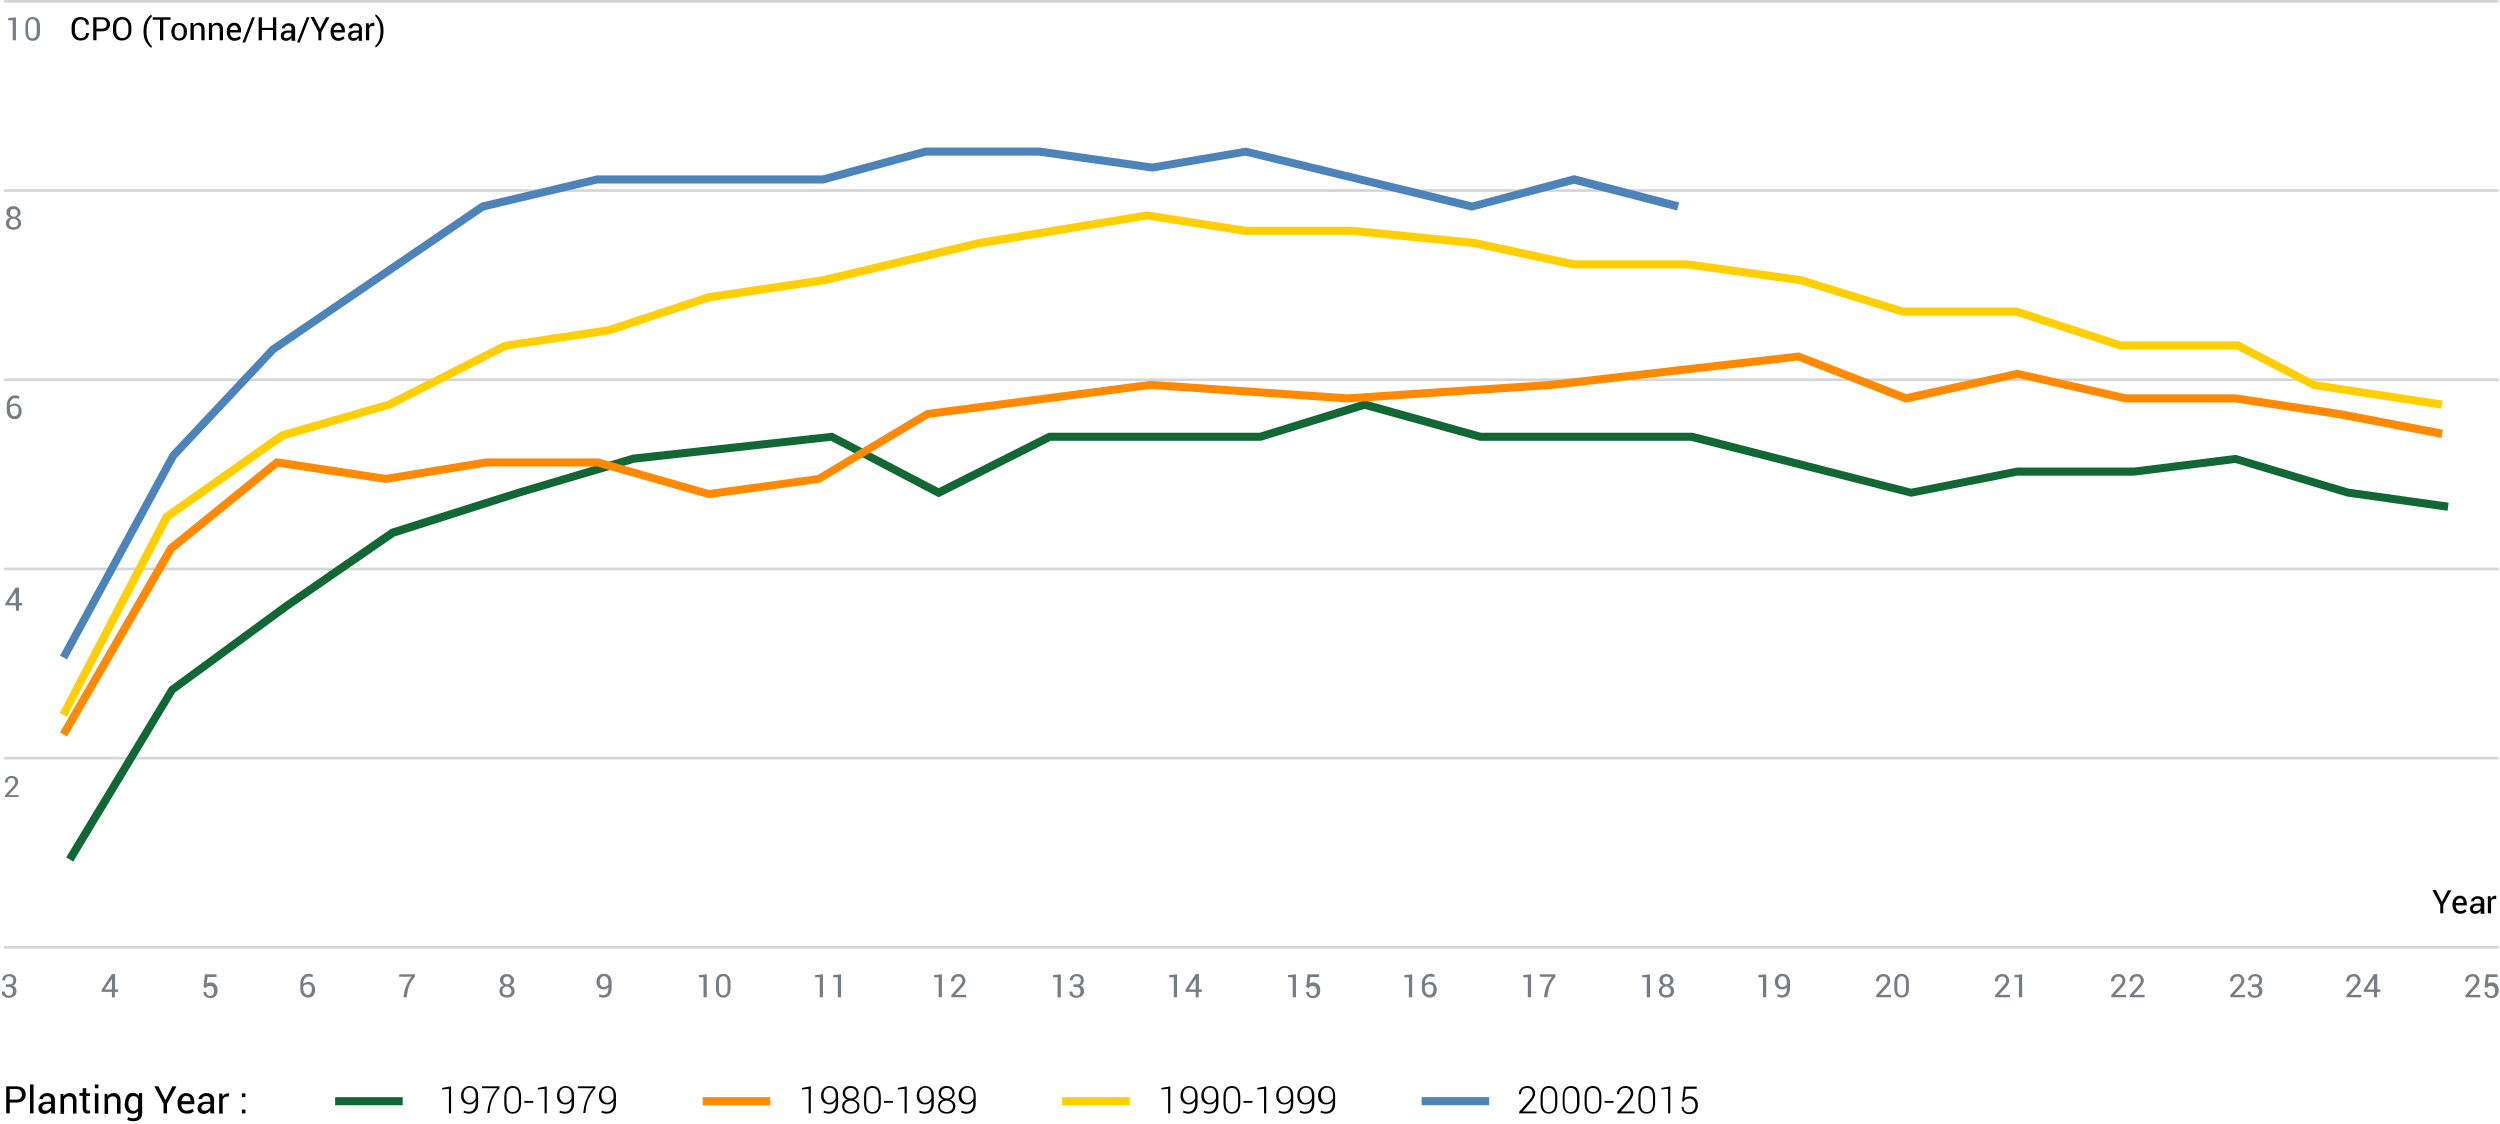 <?xml version="1.0" encoding="utf-8"?>
<!-- Generator: Adobe Illustrator 23.0.6, SVG Export Plug-In . SVG Version: 6.00 Build 0)  -->
<svg version="1.1" id="Layer_1" xmlns="http://www.w3.org/2000/svg" xmlns:xlink="http://www.w3.org/1999/xlink" x="0px" y="0px"
	 viewBox="0 0 925 415.9" style="enable-background:new 0 0 925 415.9;" xml:space="preserve">
<style type="text/css">
	.st0{fill:#D5D5D5;}
	.st1{enable-background:new    ;}
	.st2{fill:#757C83;}
	.st3{fill:#116834;}
	.st4{fill:#FFCF01;}
	.st5{fill:#FF8900;}
	.st6{fill:#4C84BA;}
</style>
<g id="Group_1249" transform="translate(-228 -707)">
	<g id="Line_165">
		<rect x="229.5" y="777" class="st0" width="923" height="1"/>
	</g>
	<g id="Line_166">
		<rect x="229.5" y="917" class="st0" width="923" height="1"/>
	</g>
	<g id="Line_161">
		<rect x="229.5" y="707" class="st0" width="923" height="1"/>
	</g>
	<g id="Line_167">
		<rect x="229.5" y="847" class="st0" width="923" height="1"/>
	</g>
	<g id="Line_168">
		<rect x="229.5" y="987" class="st0" width="923" height="1"/>
	</g>
	<g id="Line_169">
		<rect x="229.5" y="1057" class="st0" width="923" height="1"/>
	</g>
	<g class="st1">
		<path class="st2" d="M971.7,1076h-5.5v-0.8l2.8-3.1c0.5-0.6,0.8-1,1-1.3s0.3-0.7,0.3-1c0-0.4-0.1-0.8-0.4-1.1s-0.6-0.4-1-0.4
			c-0.6,0-1,0.2-1.3,0.5s-0.4,0.7-0.4,1.3h-1.1l0,0c0-0.7,0.2-1.4,0.7-1.9s1.2-0.8,2.1-0.8c0.8,0,1.4,0.2,1.8,0.7s0.7,1,0.7,1.7
			c0,0.5-0.1,0.9-0.4,1.4s-0.7,1-1.2,1.5l-2.2,2.4l0,0h4.1V1076z"/>
		<path class="st2" d="M976.2,1076h-1.2v-7.4l-1.7,0v-0.8l2.9-0.3V1076z"/>
	</g>
	<g class="st1">
		<path class="st2" d="M838.5,1076h-1.2v-7.4l-1.7,0v-0.8l2.9-0.3V1076z"/>
		<path class="st2" d="M847.2,1069.7c0,0.4-0.1,0.8-0.4,1.2s-0.6,0.6-1,0.7c0.5,0.2,0.9,0.4,1.2,0.8s0.4,0.8,0.4,1.3
			c0,0.8-0.3,1.4-0.8,1.8s-1.2,0.6-2,0.6c-0.8,0-1.5-0.2-2-0.6s-0.8-1-0.8-1.8c0-0.5,0.1-0.9,0.4-1.3s0.7-0.6,1.2-0.8
			c-0.4-0.2-0.8-0.4-1-0.7s-0.4-0.7-0.4-1.2c0-0.8,0.2-1.3,0.7-1.7s1.1-0.6,1.8-0.6c0.8,0,1.4,0.2,1.8,0.6
			S847.2,1068.9,847.2,1069.7z M846.2,1073.7c0-0.5-0.2-0.9-0.5-1.2c-0.3-0.3-0.7-0.5-1.2-0.5c-0.5,0-0.9,0.2-1.2,0.5
			c-0.3,0.3-0.4,0.7-0.4,1.2c0,0.5,0.1,0.9,0.4,1.1c0.3,0.3,0.7,0.4,1.2,0.4c0.5,0,0.9-0.1,1.2-0.4
			C846.1,1074.5,846.2,1074.1,846.2,1073.7z M846,1069.7c0-0.4-0.1-0.8-0.4-1s-0.6-0.4-1-0.4c-0.4,0-0.7,0.1-1,0.4s-0.4,0.6-0.4,1.1
			c0,0.4,0.1,0.8,0.4,1s0.6,0.4,1,0.4c0.4,0,0.7-0.1,1-0.4S846,1070.2,846,1069.7z"/>
	</g>
	<g class="st1">
		<path class="st2" d="M707.5,1076h-1.2v-7.4l-1.7,0v-0.8l2.9-0.3V1076z"/>
		<path class="st2" d="M711.3,1072.2l0.5-4.7h4.3v1h-3.3l-0.3,2.4c0.2-0.1,0.4-0.2,0.6-0.3s0.5-0.1,0.8-0.1c0.8,0,1.4,0.2,1.9,0.8
			s0.7,1.2,0.7,2.1c0,0.9-0.2,1.5-0.7,2.1s-1.1,0.8-2,0.8c-0.7,0-1.3-0.2-1.8-0.6s-0.7-1-0.7-1.7l0,0h1c0,0.5,0.1,0.8,0.4,1.1
			s0.6,0.4,1,0.4c0.5,0,0.9-0.2,1.1-0.5c0.3-0.3,0.4-0.8,0.4-1.4c0-0.5-0.1-1-0.4-1.3c-0.3-0.4-0.7-0.5-1.1-0.5
			c-0.5,0-0.8,0.1-1,0.2s-0.4,0.3-0.4,0.6L711.3,1072.2z"/>
	</g>
	<g class="st1">
		<path class="st2" d="M451.2,1075.2c0.6,0,1-0.2,1.4-0.6s0.5-1.1,0.5-1.9v-0.4c-0.2,0.3-0.4,0.5-0.7,0.6s-0.6,0.2-1,0.2
			c-0.8,0-1.5-0.3-2-0.8s-0.7-1.2-0.7-2.1c0-0.9,0.3-1.6,0.8-2.1s1.1-0.8,1.9-0.8c0.9,0,1.6,0.3,2.1,0.8s0.8,1.4,0.8,2.5v2
			c0,1.1-0.3,2-0.8,2.6s-1.3,0.9-2.2,0.9c-0.3,0-0.6,0-0.9-0.1c-0.3-0.1-0.6-0.1-0.8-0.3l0.2-0.9c0.2,0.1,0.5,0.2,0.7,0.3
			S450.9,1075.2,451.2,1075.2z M451.4,1072.2c0.4,0,0.8-0.1,1.1-0.3c0.3-0.2,0.5-0.4,0.6-0.7v-0.7c0-0.7-0.1-1.3-0.4-1.7
			c-0.3-0.4-0.7-0.6-1.3-0.6c-0.4,0-0.8,0.2-1.1,0.6c-0.3,0.4-0.4,0.9-0.4,1.4c0,0.6,0.1,1.1,0.4,1.4
			C450.6,1072.1,450.9,1072.2,451.4,1072.2z"/>
	</g>
	<g class="st1">
		<path class="st2" d="M1101.7,1076h-5.5v-0.8l2.8-3.1c0.5-0.6,0.8-1,1-1.3s0.3-0.7,0.3-1c0-0.4-0.1-0.8-0.4-1.1s-0.6-0.4-1-0.4
			c-0.6,0-1,0.2-1.3,0.5s-0.4,0.7-0.4,1.3h-1.1l0,0c0-0.7,0.2-1.4,0.7-1.9s1.2-0.8,2.1-0.8c0.8,0,1.4,0.2,1.8,0.7s0.7,1,0.7,1.7
			c0,0.5-0.1,0.9-0.4,1.4s-0.7,1-1.2,1.5l-2.2,2.4l0,0h4.1V1076z"/>
		<path class="st2" d="M1107.5,1073.1h1.2v0.9h-1.2v2h-1.1v-2h-3.8v-0.7l3.8-5.9h1.2V1073.1z M1103.8,1073.1h2.6v-4l0,0l-0.1,0.3
			L1103.8,1073.1z"/>
	</g>
	<g class="st1">
		<path class="st2" d="M576.5,1076h-1.2v-7.4l-1.7,0v-0.8l2.9-0.3V1076z"/>
		<path class="st2" d="M585.5,1076h-5.5v-0.8l2.8-3.1c0.5-0.6,0.8-1,1-1.3s0.3-0.7,0.3-1c0-0.4-0.1-0.8-0.4-1.1s-0.6-0.4-1-0.4
			c-0.6,0-1,0.2-1.3,0.5s-0.4,0.7-0.4,1.3h-1.1l0,0c0-0.7,0.2-1.4,0.7-1.9s1.2-0.8,2.1-0.8c0.8,0,1.4,0.2,1.8,0.7s0.7,1,0.7,1.7
			c0,0.5-0.1,0.9-0.4,1.4s-0.7,1-1.2,1.5l-2.2,2.4l0,0h4.1V1076z"/>
	</g>
	<g class="st1">
		<path class="st2" d="M342.2,1067.3c0.3,0,0.6,0,0.9,0.1s0.5,0.2,0.7,0.3l-0.2,0.9c-0.2-0.1-0.4-0.2-0.6-0.2s-0.5-0.1-0.7-0.1
			c-0.6,0-1.1,0.2-1.5,0.7s-0.6,1.1-0.6,1.9v0.1c0.2-0.2,0.5-0.4,0.9-0.5s0.7-0.2,1-0.2c0.8,0,1.4,0.3,1.8,0.8s0.7,1.2,0.7,2
			c0,0.9-0.2,1.6-0.7,2.2s-1.1,0.8-1.9,0.8c-0.8,0-1.5-0.3-2.1-0.9s-0.8-1.5-0.8-2.6v-1.6c0-1.1,0.3-2,0.9-2.7
			S341.3,1067.3,342.2,1067.3z M341.8,1071.2c-0.4,0-0.7,0.1-1,0.2c-0.3,0.2-0.5,0.4-0.6,0.6v0.7c0,0.8,0.2,1.4,0.5,1.8
			s0.7,0.6,1.2,0.6c0.5,0,0.8-0.2,1.1-0.6s0.4-0.9,0.4-1.5c0-0.6-0.1-1-0.4-1.4C342.7,1071.4,342.3,1071.2,341.8,1071.2z"/>
	</g>
	<g class="st1">
		<path class="st2" d="M927.7,1076h-5.5v-0.8l2.8-3.1c0.5-0.6,0.8-1,1-1.3s0.3-0.7,0.3-1c0-0.4-0.1-0.8-0.4-1.1s-0.6-0.4-1-0.4
			c-0.6,0-1,0.2-1.3,0.5s-0.4,0.7-0.4,1.3h-1.1l0,0c0-0.7,0.2-1.4,0.7-1.9s1.2-0.8,2.1-0.8c0.8,0,1.4,0.2,1.8,0.7s0.7,1,0.7,1.7
			c0,0.5-0.1,0.9-0.4,1.4s-0.7,1-1.2,1.5l-2.2,2.4l0,0h4.1V1076z"/>
		<path class="st2" d="M934.3,1072.7c0,1.1-0.2,1.9-0.7,2.5s-1.1,0.9-2,0.9s-1.5-0.3-2-0.9s-0.7-1.4-0.7-2.5v-2
			c0-1.1,0.2-1.9,0.7-2.5s1.1-0.9,2-0.9c0.8,0,1.5,0.3,2,0.9s0.7,1.4,0.7,2.5V1072.7z M933.2,1070.5c0-0.7-0.1-1.3-0.4-1.7
			c-0.3-0.4-0.7-0.6-1.2-0.6s-0.9,0.2-1.2,0.6c-0.3,0.4-0.4,0.9-0.4,1.7v2.5c0,0.7,0.1,1.3,0.4,1.7c0.3,0.4,0.7,0.6,1.2,0.6
			s0.9-0.2,1.2-0.6c0.3-0.4,0.4-0.9,0.4-1.7V1070.5z"/>
	</g>
	<g class="st1">
		<path class="st2" d="M794.5,1076h-1.2v-7.4l-1.7,0v-0.8l2.9-0.3V1076z"/>
		<path class="st2" d="M803.5,1068.4c-1,1.2-1.7,2.3-2.1,3.3s-0.6,2.1-0.8,3.4l-0.1,0.9h-1.2l0.1-0.9c0.2-1.3,0.5-2.5,1-3.6
			s1.1-2.1,1.9-3.1h-4.6v-0.9h5.8V1068.4z"/>
	</g>
	<g class="st1">
		<path class="st2" d="M663.5,1076h-1.2v-7.4l-1.7,0v-0.8l2.9-0.3V1076z"/>
		<path class="st2" d="M671.5,1073.1h1.2v0.9h-1.2v2h-1.1v-2h-3.8v-0.7l3.8-5.9h1.2V1073.1z M667.8,1073.1h2.6v-4l0,0l-0.1,0.3
			L667.8,1073.1z"/>
	</g>
	<g class="st1">
		<path class="st2" d="M418.2,1069.7c0,0.4-0.1,0.8-0.4,1.2s-0.6,0.6-1,0.7c0.5,0.2,0.9,0.4,1.2,0.8s0.4,0.8,0.4,1.3
			c0,0.8-0.3,1.4-0.8,1.8s-1.2,0.6-2,0.6c-0.8,0-1.5-0.2-2-0.6s-0.8-1-0.8-1.8c0-0.5,0.1-0.9,0.4-1.3s0.7-0.6,1.2-0.8
			c-0.4-0.2-0.8-0.4-1-0.7s-0.4-0.7-0.4-1.2c0-0.8,0.2-1.3,0.7-1.7s1.1-0.6,1.8-0.6c0.8,0,1.4,0.2,1.8,0.6
			S418.2,1068.9,418.2,1069.7z M417.2,1073.7c0-0.5-0.2-0.9-0.5-1.2c-0.3-0.3-0.7-0.5-1.2-0.5c-0.5,0-0.9,0.2-1.2,0.5
			c-0.3,0.3-0.4,0.7-0.4,1.2c0,0.5,0.1,0.9,0.4,1.1c0.3,0.3,0.7,0.4,1.2,0.4c0.5,0,0.9-0.1,1.2-0.4
			C417.1,1074.5,417.2,1074.1,417.2,1073.7z M417,1069.7c0-0.4-0.1-0.8-0.4-1s-0.6-0.4-1-0.4c-0.4,0-0.7,0.1-1,0.4s-0.4,0.6-0.4,1.1
			c0,0.4,0.1,0.8,0.4,1s0.6,0.4,1,0.4c0.4,0,0.7-0.1,1-0.4S417,1070.2,417,1069.7z"/>
	</g>
	<g class="st1">
		<path class="st2" d="M1058.7,1076h-5.5v-0.8l2.8-3.1c0.5-0.6,0.8-1,1-1.3s0.3-0.7,0.3-1c0-0.4-0.1-0.8-0.4-1.1s-0.6-0.4-1-0.4
			c-0.6,0-1,0.2-1.3,0.5s-0.4,0.7-0.4,1.3h-1.1l0,0c0-0.7,0.2-1.4,0.7-1.9s1.2-0.8,2.1-0.8c0.8,0,1.4,0.2,1.8,0.7s0.7,1,0.7,1.7
			c0,0.5-0.1,0.9-0.4,1.4s-0.7,1-1.2,1.5l-2.2,2.4l0,0h4.1V1076z"/>
		<path class="st2" d="M1061.5,1071.2h1c0.5,0,0.9-0.1,1.1-0.4s0.3-0.6,0.3-1.1c0-0.5-0.1-0.9-0.4-1.1s-0.6-0.4-1.1-0.4
			c-0.4,0-0.8,0.1-1.1,0.4s-0.4,0.6-0.4,1.1h-1.1l0,0c0-0.6,0.2-1.2,0.7-1.6s1.1-0.7,1.9-0.7c0.8,0,1.4,0.2,1.9,0.6s0.7,1,0.7,1.8
			c0,0.4-0.1,0.7-0.3,1.1s-0.5,0.6-1,0.8c0.5,0.2,0.9,0.4,1.1,0.8s0.3,0.8,0.3,1.2c0,0.8-0.3,1.4-0.8,1.8s-1.2,0.7-2,0.7
			c-0.8,0-1.4-0.2-1.9-0.6s-0.8-1-0.7-1.7l0,0h1.1c0,0.4,0.1,0.8,0.4,1.1s0.7,0.4,1.1,0.4c0.5,0,0.9-0.1,1.1-0.4s0.4-0.7,0.4-1.2
			c0-0.5-0.1-0.9-0.4-1.2s-0.6-0.4-1.2-0.4h-1V1071.2z"/>
	</g>
	<g class="st1">
		<path class="st2" d="M532.5,1076h-1.2v-7.4l-1.7,0v-0.8l2.9-0.3V1076z"/>
		<path class="st2" d="M539.2,1076h-1.2v-7.4l-1.7,0v-0.8l2.9-0.3V1076z"/>
	</g>
	<g class="st1">
		<path class="st2" d="M303.3,1072.2l0.5-4.7h4.3v1h-3.3l-0.3,2.4c0.2-0.1,0.4-0.2,0.6-0.3s0.5-0.1,0.8-0.1c0.8,0,1.4,0.2,1.9,0.8
			s0.7,1.2,0.7,2.1c0,0.9-0.2,1.5-0.7,2.1s-1.1,0.8-2,0.8c-0.7,0-1.3-0.2-1.8-0.6s-0.7-1-0.7-1.7l0,0h1c0,0.5,0.1,0.8,0.4,1.1
			s0.6,0.4,1,0.4c0.5,0,0.9-0.2,1.1-0.5c0.3-0.3,0.4-0.8,0.4-1.4c0-0.5-0.1-1-0.4-1.3c-0.3-0.4-0.7-0.5-1.1-0.5
			c-0.5,0-0.8,0.1-1,0.2s-0.4,0.3-0.4,0.6L303.3,1072.2z"/>
	</g>
	<g class="st1">
		<path class="st2" d="M881.5,1076h-1.2v-7.4l-1.7,0v-0.8l2.9-0.3V1076z"/>
		<path class="st2" d="M887.2,1075.2c0.6,0,1-0.2,1.4-0.6s0.5-1.1,0.5-1.9v-0.4c-0.2,0.3-0.4,0.5-0.7,0.6s-0.6,0.2-1,0.2
			c-0.8,0-1.5-0.3-2-0.8s-0.7-1.2-0.7-2.1c0-0.9,0.3-1.6,0.8-2.1s1.1-0.8,1.9-0.8c0.9,0,1.6,0.3,2.1,0.8s0.8,1.4,0.8,2.5v2
			c0,1.1-0.3,2-0.8,2.6s-1.3,0.9-2.2,0.9c-0.3,0-0.6,0-0.9-0.1c-0.3-0.1-0.6-0.1-0.8-0.3l0.2-0.9c0.2,0.1,0.5,0.2,0.7,0.3
			S886.9,1075.2,887.2,1075.2z M887.4,1072.2c0.4,0,0.8-0.1,1.1-0.3c0.3-0.2,0.5-0.4,0.6-0.7v-0.7c0-0.7-0.1-1.3-0.4-1.7
			c-0.3-0.4-0.7-0.6-1.3-0.6c-0.4,0-0.8,0.2-1.1,0.6c-0.3,0.4-0.4,0.9-0.4,1.4c0,0.6,0.1,1.1,0.4,1.4
			C886.6,1072.1,886.9,1072.2,887.4,1072.2z"/>
	</g>
	<g class="st1">
		<path class="st2" d="M750.5,1076h-1.2v-7.4l-1.7,0v-0.8l2.9-0.3V1076z"/>
		<path class="st2" d="M757.2,1067.3c0.3,0,0.6,0,0.9,0.1s0.5,0.2,0.7,0.3l-0.2,0.9c-0.2-0.1-0.4-0.2-0.6-0.2s-0.5-0.1-0.7-0.1
			c-0.6,0-1.1,0.2-1.5,0.7s-0.6,1.1-0.6,1.9v0.1c0.2-0.2,0.5-0.4,0.9-0.5s0.7-0.2,1-0.2c0.8,0,1.4,0.3,1.8,0.8s0.7,1.2,0.7,2
			c0,0.9-0.2,1.6-0.7,2.2s-1.1,0.8-1.9,0.8c-0.8,0-1.5-0.3-2.1-0.9s-0.8-1.5-0.8-2.6v-1.6c0-1.1,0.3-2,0.9-2.7
			S756.3,1067.3,757.2,1067.3z M756.8,1071.2c-0.4,0-0.7,0.1-1,0.2c-0.3,0.2-0.5,0.4-0.6,0.6v0.7c0,0.8,0.2,1.4,0.5,1.8
			s0.7,0.6,1.2,0.6c0.5,0,0.8-0.2,1.1-0.6s0.4-0.9,0.4-1.5c0-0.6-0.1-1-0.4-1.4C757.7,1071.4,757.3,1071.2,756.8,1071.2z"/>
	</g>
	<g class="st1">
		<path class="st2" d="M1145.7,1076h-5.5v-0.8l2.8-3.1c0.5-0.6,0.8-1,1-1.3s0.3-0.7,0.3-1c0-0.4-0.1-0.8-0.4-1.1s-0.6-0.4-1-0.4
			c-0.6,0-1,0.2-1.3,0.5s-0.4,0.7-0.4,1.3h-1.1l0,0c0-0.7,0.2-1.4,0.7-1.9s1.2-0.8,2.1-0.8c0.8,0,1.4,0.2,1.8,0.7s0.7,1,0.7,1.7
			c0,0.5-0.1,0.9-0.4,1.4s-0.7,1-1.2,1.5l-2.2,2.4l0,0h4.1V1076z"/>
		<path class="st2" d="M1147.3,1072.2l0.5-4.7h4.3v1h-3.3l-0.3,2.4c0.2-0.1,0.4-0.2,0.6-0.3s0.5-0.1,0.8-0.1c0.8,0,1.4,0.2,1.9,0.8
			s0.7,1.2,0.7,2.1c0,0.9-0.2,1.5-0.7,2.1s-1.1,0.8-2,0.8c-0.7,0-1.3-0.2-1.8-0.6s-0.7-1-0.7-1.7l0,0h1c0,0.5,0.1,0.8,0.4,1.1
			s0.6,0.4,1,0.4c0.5,0,0.9-0.2,1.1-0.5c0.3-0.3,0.4-0.8,0.4-1.4c0-0.5-0.1-1-0.4-1.3c-0.3-0.4-0.7-0.5-1.1-0.5
			c-0.5,0-0.8,0.1-1,0.2s-0.4,0.3-0.4,0.6L1147.3,1072.2z"/>
	</g>
	<g class="st1">
		<path class="st2" d="M620.5,1076h-1.2v-7.4l-1.7,0v-0.8l2.9-0.3V1076z"/>
		<path class="st2" d="M625.5,1071.2h1c0.5,0,0.9-0.1,1.1-0.4s0.3-0.6,0.3-1.1c0-0.5-0.1-0.9-0.4-1.1s-0.6-0.4-1.1-0.4
			c-0.4,0-0.8,0.1-1.1,0.4s-0.4,0.6-0.4,1.1h-1.1l0,0c0-0.6,0.2-1.2,0.7-1.6s1.1-0.7,1.9-0.7c0.8,0,1.4,0.2,1.9,0.6s0.7,1,0.7,1.8
			c0,0.4-0.1,0.7-0.3,1.1s-0.5,0.6-1,0.8c0.5,0.2,0.9,0.4,1.1,0.8s0.3,0.8,0.3,1.2c0,0.8-0.3,1.4-0.8,1.8s-1.2,0.7-2,0.7
			c-0.8,0-1.4-0.2-1.9-0.6s-0.8-1-0.7-1.7l0,0h1.1c0,0.4,0.1,0.8,0.4,1.1s0.7,0.4,1.1,0.4c0.5,0,0.9-0.1,1.1-0.4s0.4-0.7,0.4-1.2
			c0-0.5-0.1-0.9-0.4-1.2s-0.6-0.4-1.2-0.4h-1V1071.2z"/>
	</g>
	<g class="st1">
		<path class="st2" d="M381.5,1068.4c-1,1.2-1.7,2.3-2.1,3.3s-0.6,2.1-0.8,3.4l-0.1,0.9h-1.2l0.1-0.9c0.2-1.3,0.5-2.5,1-3.6
			s1.1-2.1,1.9-3.1h-4.6v-0.9h5.8V1068.4z"/>
	</g>
	<g class="st1">
		<path class="st2" d="M1014.7,1076h-5.5v-0.8l2.8-3.1c0.5-0.6,0.8-1,1-1.3s0.3-0.7,0.3-1c0-0.4-0.1-0.8-0.4-1.1s-0.6-0.4-1-0.4
			c-0.6,0-1,0.2-1.3,0.5s-0.4,0.7-0.4,1.3h-1.1l0,0c0-0.7,0.2-1.4,0.7-1.9s1.2-0.8,2.1-0.8c0.8,0,1.4,0.2,1.8,0.7s0.7,1,0.7,1.7
			c0,0.5-0.1,0.9-0.4,1.4s-0.7,1-1.2,1.5l-2.2,2.4l0,0h4.1V1076z"/>
		<path class="st2" d="M1021.5,1076h-5.5v-0.8l2.8-3.1c0.5-0.6,0.8-1,1-1.3s0.3-0.7,0.3-1c0-0.4-0.1-0.8-0.4-1.1s-0.6-0.4-1-0.4
			c-0.6,0-1,0.2-1.3,0.5s-0.4,0.7-0.4,1.3h-1.1l0,0c0-0.7,0.2-1.4,0.7-1.9s1.2-0.8,2.1-0.8c0.8,0,1.4,0.2,1.8,0.7s0.7,1,0.7,1.7
			c0,0.5-0.1,0.9-0.4,1.4s-0.7,1-1.2,1.5l-2.2,2.4l0,0h4.1V1076z"/>
	</g>
	<g class="st1">
		<path class="st2" d="M489.5,1076h-1.2v-7.4l-1.7,0v-0.8l2.9-0.3V1076z"/>
		<path class="st2" d="M498.3,1072.7c0,1.1-0.2,1.9-0.7,2.5s-1.1,0.9-2,0.9s-1.5-0.3-2-0.9s-0.7-1.4-0.7-2.5v-2
			c0-1.1,0.2-1.9,0.7-2.5s1.1-0.9,2-0.9c0.8,0,1.5,0.3,2,0.9s0.7,1.4,0.7,2.5V1072.7z M497.2,1070.5c0-0.7-0.1-1.3-0.4-1.7
			c-0.3-0.4-0.7-0.6-1.2-0.6s-0.9,0.2-1.2,0.6c-0.3,0.4-0.4,0.9-0.4,1.7v2.5c0,0.7,0.1,1.3,0.4,1.7c0.3,0.4,0.7,0.6,1.2,0.6
			s0.9-0.2,1.2-0.6c0.3-0.4,0.4-0.9,0.4-1.7V1070.5z"/>
	</g>
	<g class="st1">
		<path class="st2" d="M270.5,1073.1h1.2v0.9h-1.2v2h-1.1v-2h-3.8v-0.7l3.8-5.9h1.2V1073.1z M266.8,1073.1h2.6v-4l0,0l-0.1,0.3
			L266.8,1073.1z"/>
	</g>
	<g class="st1">
		<path class="st2" d="M230.5,1071.2h1c0.5,0,0.9-0.1,1.1-0.4s0.3-0.6,0.3-1.1c0-0.5-0.1-0.9-0.4-1.1s-0.6-0.4-1.1-0.4
			c-0.4,0-0.8,0.1-1.1,0.4s-0.4,0.6-0.4,1.1h-1.1l0,0c0-0.6,0.2-1.2,0.7-1.6s1.1-0.7,1.9-0.7c0.8,0,1.4,0.2,1.9,0.6s0.7,1,0.7,1.8
			c0,0.4-0.1,0.7-0.3,1.1s-0.5,0.6-1,0.8c0.5,0.2,0.9,0.4,1.1,0.8s0.3,0.8,0.3,1.2c0,0.8-0.3,1.4-0.8,1.8s-1.2,0.7-2,0.7
			c-0.8,0-1.4-0.2-1.9-0.6s-0.8-1-0.7-1.7l0,0h1.1c0,0.4,0.1,0.8,0.4,1.1s0.7,0.4,1.1,0.4c0.5,0,0.9-0.1,1.1-0.4s0.4-0.7,0.4-1.2
			c0-0.5-0.1-0.9-0.4-1.2s-0.6-0.4-1.2-0.4h-1V1071.2z"/>
	</g>
	<g class="st1">
		<path d="M1131.5,1040.7l2.2-4.3h1.3l-3,5.5v3h-1.1v-3.1l-2.9-5.5h1.3L1131.5,1040.7z"/>
		<path d="M1138.3,1045.1c-0.9,0-1.6-0.3-2.1-0.9s-0.8-1.4-0.8-2.3v-0.3c0-0.9,0.3-1.7,0.8-2.3s1.2-0.9,1.9-0.9
			c0.9,0,1.5,0.3,1.9,0.8s0.7,1.2,0.7,2.1v0.7h-4.1l0,0c0,0.6,0.2,1.1,0.5,1.5s0.7,0.6,1.2,0.6c0.4,0,0.7-0.1,1-0.2s0.5-0.3,0.8-0.5
			l0.5,0.8c-0.2,0.2-0.5,0.4-0.9,0.6C1139.3,1045,1138.8,1045.1,1138.3,1045.1z M1138.1,1039.4c-0.4,0-0.7,0.2-1,0.5
			s-0.4,0.7-0.5,1.2l0,0h2.9v-0.2c0-0.5-0.1-0.8-0.4-1.1C1138.9,1039.5,1138.6,1039.4,1138.1,1039.4z"/>
		<path d="M1145.9,1044.9c0-0.2-0.1-0.4-0.1-0.5s0-0.3,0-0.4c-0.2,0.3-0.5,0.6-0.8,0.8s-0.7,0.3-1.1,0.3c-0.7,0-1.2-0.2-1.5-0.5
			s-0.5-0.8-0.5-1.4c0-0.6,0.2-1.1,0.7-1.4s1.2-0.5,2-0.5h1.3v-0.6c0-0.4-0.1-0.7-0.3-0.9s-0.5-0.3-1-0.3c-0.4,0-0.7,0.1-0.9,0.3
			s-0.3,0.4-0.3,0.7h-1.1l0,0c0-0.5,0.2-0.9,0.7-1.3s1.1-0.6,1.8-0.6c0.7,0,1.3,0.2,1.7,0.5s0.7,0.9,0.7,1.6v3.1c0,0.2,0,0.4,0,0.7
			s0.1,0.4,0.1,0.6H1145.9z M1144,1044.1c0.4,0,0.8-0.1,1.1-0.3s0.6-0.5,0.7-0.7v-1h-1.3c-0.5,0-0.8,0.1-1.1,0.4s-0.4,0.5-0.4,0.8
			c0,0.3,0.1,0.5,0.3,0.7C1143.4,1044,1143.6,1044.1,1144,1044.1z"/>
		<path d="M1151.6,1039.6l-0.6,0c-0.3,0-0.6,0.1-0.8,0.2s-0.4,0.3-0.5,0.6v4.5h-1.2v-6.3h1l0.1,0.9c0.2-0.3,0.4-0.6,0.7-0.8
			s0.6-0.3,0.9-0.3c0.1,0,0.2,0,0.2,0s0.1,0,0.2,0L1151.6,1039.6z"/>
	</g>
	<g class="st1">
		<path class="st2" d="M235,1001.9h-5.1v-0.7l2.6-2.8c0.5-0.5,0.8-0.9,0.9-1.2c0.2-0.3,0.2-0.6,0.2-0.9c0-0.4-0.1-0.7-0.3-1
			c-0.2-0.3-0.5-0.4-0.9-0.4c-0.5,0-0.9,0.1-1.2,0.4c-0.3,0.3-0.4,0.7-0.4,1.2h-1l0,0c0-0.7,0.2-1.2,0.7-1.7
			c0.5-0.5,1.1-0.7,1.9-0.7c0.7,0,1.3,0.2,1.7,0.6c0.4,0.4,0.6,0.9,0.6,1.6c0,0.4-0.1,0.9-0.4,1.3c-0.3,0.4-0.6,0.9-1.1,1.4
			l-2.1,2.2l0,0h3.8V1001.9z"/>
	</g>
	<g class="st1">
		<path class="st2" d="M235,930.1h1.2v0.9H235v2h-1.1v-2H230v-0.7l3.8-5.9h1.2V930.1z M231.2,930.1h2.6v-4l0,0l-0.1,0.3L231.2,930.1
			z"/>
	</g>
	<g class="st1">
		<path class="st2" d="M233.6,853.3c0.3,0,0.6,0,0.9,0.1s0.5,0.2,0.7,0.3l-0.2,0.9c-0.2-0.1-0.4-0.2-0.6-0.2s-0.5-0.1-0.7-0.1
			c-0.6,0-1.1,0.2-1.5,0.7s-0.6,1.1-0.6,1.9v0.1c0.2-0.2,0.5-0.4,0.9-0.5s0.7-0.2,1-0.2c0.8,0,1.4,0.3,1.8,0.8s0.7,1.2,0.7,2
			c0,0.9-0.2,1.6-0.7,2.2s-1.1,0.8-1.9,0.8c-0.8,0-1.5-0.3-2.1-0.9s-0.8-1.5-0.8-2.6V857c0-1.1,0.3-2,0.9-2.7
			S232.7,853.3,233.6,853.3z M233.3,857.1c-0.4,0-0.7,0.1-1,0.2c-0.3,0.2-0.5,0.4-0.6,0.6v0.7c0,0.8,0.2,1.4,0.5,1.8
			s0.7,0.6,1.2,0.6c0.5,0,0.8-0.2,1.1-0.6s0.4-0.9,0.4-1.5c0-0.6-0.1-1-0.4-1.4C234.2,857.3,233.8,857.1,233.3,857.1z"/>
	</g>
	<g class="st1">
		<path class="st2" d="M233.9,721.9h-1.2v-7.4l-1.7,0v-0.8l2.9-0.3V721.9z"/>
		<path class="st2" d="M242.8,718.7c0,1.1-0.2,1.9-0.7,2.5s-1.1,0.9-2,0.9s-1.5-0.3-2-0.9s-0.7-1.4-0.7-2.5v-2
			c0-1.1,0.2-1.9,0.7-2.5s1.1-0.9,2-0.9c0.8,0,1.5,0.3,2,0.9s0.7,1.4,0.7,2.5V718.7z M241.6,716.4c0-0.7-0.1-1.3-0.4-1.7
			c-0.3-0.4-0.7-0.6-1.2-0.6s-0.9,0.2-1.2,0.6c-0.3,0.4-0.4,0.9-0.4,1.7v2.5c0,0.7,0.1,1.3,0.4,1.7c0.3,0.4,0.7,0.6,1.2,0.6
			s0.9-0.2,1.2-0.6c0.3-0.4,0.4-0.9,0.4-1.7V716.4z"/>
	</g>
	<g class="st1">
		<path class="st2" d="M235.6,785.6c0,0.4-0.1,0.8-0.4,1.2s-0.6,0.6-1,0.7c0.5,0.2,0.9,0.4,1.2,0.8s0.4,0.8,0.4,1.3
			c0,0.8-0.3,1.4-0.8,1.8s-1.2,0.6-2,0.6c-0.8,0-1.5-0.2-2-0.6s-0.8-1-0.8-1.8c0-0.5,0.1-0.9,0.4-1.3s0.7-0.6,1.2-0.8
			c-0.4-0.2-0.8-0.4-1-0.7s-0.4-0.7-0.4-1.2c0-0.8,0.2-1.3,0.7-1.7s1.1-0.6,1.8-0.6c0.8,0,1.4,0.2,1.8,0.6S235.6,784.9,235.6,785.6z
			 M234.7,789.6c0-0.5-0.2-0.9-0.5-1.2c-0.3-0.3-0.7-0.5-1.2-0.5c-0.5,0-0.9,0.2-1.2,0.5c-0.3,0.3-0.4,0.7-0.4,1.2
			c0,0.5,0.1,0.9,0.4,1.1c0.3,0.3,0.7,0.4,1.2,0.4c0.5,0,0.9-0.1,1.2-0.4C234.5,790.5,234.7,790.1,234.7,789.6z M234.5,785.7
			c0-0.4-0.1-0.8-0.4-1s-0.6-0.4-1-0.4c-0.4,0-0.7,0.1-1,0.4s-0.4,0.6-0.4,1.1c0,0.4,0.1,0.8,0.4,1s0.6,0.4,1,0.4
			c0.4,0,0.7-0.1,1-0.4S234.5,786.1,234.5,785.7z"/>
	</g>
	<g class="st1">
		<path d="M260.9,719.2L260.9,719.2c0,0.8-0.3,1.5-0.8,2s-1.3,0.8-2.3,0.8c-1,0-1.8-0.3-2.4-1s-0.9-1.6-0.9-2.6v-1.5
			c0-1.1,0.3-1.9,0.9-2.6s1.4-1,2.4-1s1.7,0.3,2.3,0.8s0.8,1.2,0.8,2l0,0h-1.1c0-0.6-0.2-1.1-0.5-1.4s-0.8-0.5-1.5-0.5
			c-0.6,0-1.2,0.3-1.5,0.8c-0.4,0.5-0.6,1.2-0.6,1.9v1.5c0,0.8,0.2,1.4,0.6,1.9c0.4,0.5,0.9,0.8,1.5,0.8c0.6,0,1.1-0.2,1.5-0.5
			s0.5-0.8,0.5-1.4H260.9z"/>
		<path d="M263.7,718.5v3.4h-1.2v-8.5h3.3c0.9,0,1.6,0.2,2.1,0.7s0.8,1.1,0.8,1.9c0,0.8-0.3,1.4-0.8,1.9s-1.2,0.7-2.1,0.7H263.7z
			 M263.7,717.6h2.1c0.6,0,1-0.2,1.3-0.5c0.3-0.3,0.4-0.7,0.4-1.2s-0.1-0.9-0.4-1.2c-0.3-0.3-0.7-0.5-1.3-0.5h-2.1V717.6z"/>
		<path d="M276.6,718.4c0,1-0.3,1.9-1,2.6s-1.5,1-2.5,1c-1,0-1.8-0.3-2.4-1s-0.9-1.6-0.9-2.6v-1.5c0-1,0.3-1.9,0.9-2.6s1.4-1,2.4-1
			c1,0,1.9,0.3,2.5,1s1,1.6,1,2.6V718.4z M275.5,716.9c0-0.8-0.2-1.4-0.6-1.9s-1-0.8-1.7-0.8c-0.7,0-1.2,0.2-1.6,0.8
			s-0.6,1.1-0.6,1.9v1.5c0,0.8,0.2,1.4,0.6,1.9s0.9,0.8,1.6,0.8c0.7,0,1.3-0.2,1.7-0.7s0.6-1.1,0.6-1.9V716.9z"/>
		<path d="M281.1,718.5c0-1.5,0.3-2.9,0.9-3.9s1.3-1.8,2-2.2l0,0l0.2,0.7c-0.5,0.4-1,1.1-1.4,2s-0.6,2.1-0.6,3.4v0.1
			c0,1.4,0.2,2.5,0.6,3.4s0.9,1.6,1.4,2.1l-0.2,0.6h0c-0.7-0.4-1.3-1.1-2-2.2S281.1,720.1,281.1,718.5L281.1,718.5z"/>
		<path d="M291.1,714.3h-2.7v7.6h-1.2v-7.6h-2.7v-0.9h6.6V714.3z"/>
		<path d="M291.4,718.7c0-0.9,0.3-1.7,0.8-2.3s1.2-0.9,2.1-0.9c0.9,0,1.6,0.3,2.1,0.9s0.8,1.4,0.8,2.3v0.1c0,0.9-0.3,1.7-0.8,2.3
			s-1.2,0.9-2.1,0.9s-1.6-0.3-2.1-0.9s-0.8-1.4-0.8-2.3V718.7z M292.6,718.8c0,0.7,0.1,1.2,0.4,1.7c0.3,0.4,0.7,0.7,1.3,0.7
			c0.6,0,1-0.2,1.3-0.7c0.3-0.4,0.4-1,0.4-1.7v-0.1c0-0.7-0.1-1.2-0.4-1.7c-0.3-0.4-0.7-0.7-1.3-0.7c-0.6,0-1,0.2-1.3,0.7
			c-0.3,0.4-0.4,1-0.4,1.7V718.8z"/>
		<path d="M299.5,715.6l0.1,0.9c0.2-0.3,0.5-0.6,0.8-0.8s0.7-0.3,1.1-0.3c0.7,0,1.2,0.2,1.6,0.6s0.6,1,0.6,1.9v4h-1.2v-4
			c0-0.6-0.1-1-0.3-1.2s-0.6-0.4-1-0.4c-0.3,0-0.6,0.1-0.9,0.2s-0.5,0.4-0.6,0.7v4.6h-1.2v-6.3H299.5z"/>
		<path d="M306.3,715.6l0.1,0.9c0.2-0.3,0.5-0.6,0.8-0.8s0.7-0.3,1.1-0.3c0.7,0,1.2,0.2,1.6,0.6s0.6,1,0.6,1.9v4h-1.2v-4
			c0-0.6-0.1-1-0.3-1.2s-0.6-0.4-1-0.4c-0.3,0-0.6,0.1-0.9,0.2s-0.5,0.4-0.6,0.7v4.6h-1.2v-6.3H306.3z"/>
		<path d="M314.8,722.1c-0.9,0-1.6-0.3-2.1-0.9s-0.8-1.4-0.8-2.3v-0.3c0-0.9,0.3-1.7,0.8-2.3s1.2-0.9,1.9-0.9c0.9,0,1.5,0.3,1.9,0.8
			s0.7,1.2,0.7,2.1v0.7h-4.1l0,0c0,0.6,0.2,1.1,0.5,1.5s0.7,0.6,1.2,0.6c0.4,0,0.7-0.1,1-0.2s0.5-0.3,0.8-0.5l0.5,0.8
			c-0.2,0.2-0.5,0.4-0.9,0.6C315.7,722,315.3,722.1,314.8,722.1z M314.6,716.4c-0.4,0-0.7,0.2-1,0.5s-0.4,0.7-0.5,1.2l0,0h2.9V718
			c0-0.5-0.1-0.8-0.4-1.1C315.4,716.5,315.1,716.4,314.6,716.4z"/>
		<path d="M318.7,722.7h-1l3.6-9.3h1L318.7,722.7z"/>
		<path d="M330.1,721.9H329v-3.8h-4.1v3.8h-1.2v-8.5h1.2v3.9h4.1v-3.9h1.2V721.9z"/>
		<path d="M335.9,721.9c0-0.2-0.1-0.4-0.1-0.5s0-0.3,0-0.4c-0.2,0.3-0.5,0.6-0.8,0.8s-0.7,0.3-1.1,0.3c-0.7,0-1.2-0.2-1.5-0.5
			s-0.5-0.8-0.5-1.4c0-0.6,0.2-1.1,0.7-1.4s1.2-0.5,2-0.5h1.3v-0.6c0-0.4-0.1-0.7-0.3-0.9s-0.5-0.3-1-0.3c-0.4,0-0.7,0.1-0.9,0.3
			s-0.3,0.4-0.3,0.7h-1.1l0,0c0-0.5,0.2-0.9,0.7-1.3s1.1-0.6,1.8-0.6c0.7,0,1.3,0.2,1.7,0.5s0.7,0.9,0.7,1.6v3.1c0,0.2,0,0.4,0,0.7
			s0.1,0.4,0.1,0.6H335.9z M334,721.1c0.4,0,0.8-0.1,1.1-0.3s0.6-0.5,0.7-0.7v-1h-1.3c-0.5,0-0.8,0.1-1.1,0.4s-0.4,0.5-0.4,0.8
			c0,0.3,0.1,0.5,0.3,0.7C333.4,721,333.7,721.1,334,721.1z"/>
		<path d="M338.9,722.7h-1l3.6-9.3h1L338.9,722.7z"/>
		<path d="M346.4,717.7l2.2-4.3h1.3l-3,5.5v3h-1.1v-3.1l-2.9-5.5h1.3L346.4,717.7z"/>
		<path d="M353.2,722.1c-0.9,0-1.6-0.3-2.1-0.9s-0.8-1.4-0.8-2.3v-0.3c0-0.9,0.3-1.7,0.8-2.3s1.2-0.9,1.9-0.9c0.9,0,1.5,0.3,1.9,0.8
			s0.7,1.2,0.7,2.1v0.7h-4.1l0,0c0,0.6,0.2,1.1,0.5,1.5s0.7,0.6,1.2,0.6c0.4,0,0.7-0.1,1-0.2s0.5-0.3,0.8-0.5l0.5,0.8
			c-0.2,0.2-0.5,0.4-0.9,0.6C354.2,722,353.7,722.1,353.2,722.1z M353,716.4c-0.4,0-0.7,0.2-1,0.5s-0.4,0.7-0.5,1.2l0,0h2.9V718
			c0-0.5-0.1-0.8-0.4-1.1C353.8,716.5,353.5,716.4,353,716.4z"/>
		<path d="M360.8,721.9c0-0.2-0.1-0.4-0.1-0.5s0-0.3,0-0.4c-0.2,0.3-0.5,0.6-0.8,0.8s-0.7,0.3-1.1,0.3c-0.7,0-1.2-0.2-1.5-0.5
			s-0.5-0.8-0.5-1.4c0-0.6,0.2-1.1,0.7-1.4s1.2-0.5,2-0.5h1.3v-0.6c0-0.4-0.1-0.7-0.3-0.9s-0.5-0.3-1-0.3c-0.4,0-0.7,0.1-0.9,0.3
			s-0.3,0.4-0.3,0.7H357l0,0c0-0.5,0.2-0.9,0.7-1.3s1.1-0.6,1.8-0.6c0.7,0,1.3,0.2,1.7,0.5s0.7,0.9,0.7,1.6v3.1c0,0.2,0,0.4,0,0.7
			s0.1,0.4,0.1,0.6H360.8z M358.9,721.1c0.4,0,0.8-0.1,1.1-0.3s0.6-0.5,0.7-0.7v-1h-1.3c-0.5,0-0.8,0.1-1.1,0.4s-0.4,0.5-0.4,0.8
			c0,0.3,0.1,0.5,0.3,0.7C358.3,721,358.5,721.1,358.9,721.1z"/>
		<path d="M366.5,716.6l-0.6,0c-0.3,0-0.6,0.1-0.8,0.2s-0.4,0.3-0.5,0.6v4.5h-1.2v-6.3h1l0.1,0.9c0.2-0.3,0.4-0.6,0.7-0.8
			s0.6-0.3,0.9-0.3c0.1,0,0.2,0,0.2,0s0.1,0,0.2,0L366.5,716.6z"/>
		<path d="M369.9,718.5c0,1.5-0.3,2.9-0.9,3.9s-1.3,1.8-2,2.2h0l-0.2-0.6c0.5-0.4,1-1.1,1.4-2s0.6-2.1,0.6-3.5v-0.1
			c0-1.3-0.2-2.5-0.6-3.4s-0.9-1.6-1.4-2.1l0.2-0.6h0c0.7,0.4,1.3,1.1,2,2.2S369.9,716.9,369.9,718.5L369.9,718.5z"/>
	</g>
	<g id="Group_1035" transform="translate(100 -194.057)">
		<g class="st1">
			<path d="M131.6,1309v4h-1.3v-10h3.8c1.1,0,1.9,0.3,2.5,0.8s0.9,1.3,0.9,2.2c0,0.9-0.3,1.6-0.9,2.2c-0.6,0.5-1.4,0.8-2.5,0.8
				H131.6z M131.6,1307.9h2.5c0.7,0,1.2-0.2,1.5-0.5c0.3-0.4,0.5-0.8,0.5-1.4c0-0.5-0.2-1-0.5-1.4s-0.8-0.6-1.5-0.6h-2.5V1307.9z"/>
			<path d="M140.4,1313h-1.3v-10.7h1.3V1313z"/>
			<path d="M147,1313c0-0.2-0.1-0.4-0.1-0.6c0-0.2,0-0.3,0-0.5c-0.3,0.4-0.6,0.7-1,0.9c-0.4,0.2-0.8,0.4-1.3,0.4
				c-0.8,0-1.4-0.2-1.8-0.6c-0.4-0.4-0.6-0.9-0.6-1.6c0-0.7,0.3-1.3,0.9-1.7c0.6-0.4,1.3-0.6,2.3-0.6h1.5v-0.7c0-0.4-0.1-0.8-0.4-1
				c-0.3-0.3-0.6-0.4-1.1-0.4c-0.4,0-0.8,0.1-1.1,0.3c-0.3,0.2-0.4,0.5-0.4,0.8h-1.3l0,0c0-0.5,0.2-1,0.8-1.5s1.2-0.7,2.1-0.7
				c0.8,0,1.5,0.2,2,0.6c0.5,0.4,0.8,1,0.8,1.8v3.6c0,0.3,0,0.5,0,0.8s0.1,0.5,0.2,0.7H147z M144.8,1312c0.5,0,0.9-0.1,1.3-0.4
				s0.6-0.5,0.8-0.9v-1.2h-1.5c-0.5,0-1,0.1-1.3,0.4s-0.5,0.6-0.5,1c0,0.3,0.1,0.6,0.3,0.8C144.1,1311.9,144.4,1312,144.8,1312z"/>
			<path d="M151.4,1305.6l0.1,1.1c0.2-0.4,0.6-0.7,0.9-0.9c0.4-0.2,0.8-0.3,1.3-0.3c0.8,0,1.4,0.2,1.9,0.7c0.4,0.5,0.7,1.2,0.7,2.2
				v4.7h-1.3v-4.6c0-0.7-0.1-1.1-0.4-1.4s-0.7-0.4-1.2-0.4c-0.4,0-0.7,0.1-1,0.3s-0.5,0.4-0.7,0.8v5.4h-1.3v-7.4H151.4z"/>
			<path d="M159.9,1303.8v1.8h1.4v1h-1.4v4.5c0,0.3,0.1,0.6,0.2,0.7s0.3,0.2,0.6,0.2c0.1,0,0.2,0,0.3,0s0.2,0,0.2-0.1l0.2,0.9
				c-0.1,0.1-0.2,0.1-0.4,0.2c-0.2,0.1-0.4,0.1-0.6,0.1c-0.5,0-1-0.2-1.3-0.5c-0.3-0.3-0.5-0.8-0.5-1.6v-4.5h-1.2v-1h1.2v-1.8H159.9
				z"/>
			<path d="M164.4,1303.7h-1.3v-1.4h1.3V1303.7z M164.4,1313h-1.3v-7.4h1.3V1313z"/>
			<path d="M167.7,1305.6l0.1,1.1c0.2-0.4,0.6-0.7,0.9-0.9c0.4-0.2,0.8-0.3,1.3-0.3c0.8,0,1.4,0.2,1.9,0.7c0.4,0.5,0.7,1.2,0.7,2.2
				v4.7h-1.3v-4.6c0-0.7-0.1-1.1-0.4-1.4s-0.7-0.4-1.2-0.4c-0.4,0-0.7,0.1-1,0.3s-0.5,0.4-0.7,0.8v5.4h-1.3v-7.4H167.7z"/>
			<path d="M174.2,1309.4c0-1.2,0.3-2.1,0.8-2.9s1.2-1.1,2.2-1.1c0.5,0,0.9,0.1,1.2,0.3c0.4,0.2,0.7,0.5,0.9,0.8l0.2-1h1.1v7.4
				c0,0.9-0.3,1.7-0.8,2.2c-0.6,0.5-1.3,0.8-2.4,0.8c-0.4,0-0.7,0-1.2-0.1c-0.4-0.1-0.8-0.2-1.1-0.4l0.3-1c0.2,0.1,0.5,0.2,0.9,0.3
				c0.3,0.1,0.7,0.1,1,0.1c0.7,0,1.1-0.1,1.4-0.4c0.3-0.3,0.4-0.8,0.4-1.4v-0.8c-0.2,0.3-0.5,0.5-0.9,0.7c-0.3,0.2-0.7,0.2-1.2,0.2
				c-0.9,0-1.6-0.3-2.1-1s-0.8-1.5-0.8-2.6V1309.4z M175.5,1309.6c0,0.7,0.2,1.3,0.5,1.8s0.8,0.7,1.4,0.7c0.4,0,0.7-0.1,1-0.3
				c0.3-0.2,0.5-0.4,0.7-0.8v-3.4c-0.2-0.3-0.4-0.6-0.7-0.7c-0.3-0.2-0.6-0.3-1-0.3c-0.6,0-1.1,0.3-1.4,0.8s-0.5,1.2-0.5,2.1V1309.6
				z"/>
			<path d="M189.2,1308.1l2.6-5.1h1.5l-3.5,6.5v3.5h-1.3v-3.6l-3.4-6.4h1.5L189.2,1308.1z"/>
			<path d="M197.1,1313.1c-1,0-1.8-0.3-2.5-1c-0.6-0.7-0.9-1.6-0.9-2.7v-0.3c0-1.1,0.3-1.9,0.9-2.6c0.6-0.7,1.4-1,2.2-1
				c1,0,1.8,0.3,2.3,0.9s0.8,1.4,0.8,2.4v0.8h-4.8l0,0c0,0.7,0.2,1.3,0.5,1.7c0.3,0.5,0.8,0.7,1.5,0.7c0.5,0,0.9-0.1,1.2-0.2
				c0.3-0.1,0.6-0.3,0.9-0.5l0.5,0.9c-0.3,0.3-0.6,0.5-1,0.7C198.2,1313.1,197.7,1313.1,197.1,1313.1z M196.9,1306.5
				c-0.5,0-0.8,0.2-1.2,0.6c-0.3,0.4-0.5,0.9-0.6,1.4l0,0h3.4v-0.2c0-0.5-0.1-1-0.4-1.3S197.4,1306.5,196.9,1306.5z"/>
			<path d="M205.9,1313c0-0.2-0.1-0.4-0.1-0.6c0-0.2,0-0.3,0-0.5c-0.3,0.4-0.6,0.7-1,0.9c-0.4,0.2-0.8,0.4-1.3,0.4
				c-0.8,0-1.4-0.2-1.8-0.6c-0.4-0.4-0.6-0.9-0.6-1.6c0-0.7,0.3-1.3,0.9-1.7c0.6-0.4,1.3-0.6,2.3-0.6h1.5v-0.7c0-0.4-0.1-0.8-0.4-1
				c-0.3-0.3-0.6-0.4-1.1-0.4c-0.4,0-0.8,0.1-1.1,0.3c-0.3,0.2-0.4,0.5-0.4,0.8h-1.3l0,0c0-0.5,0.2-1,0.8-1.5s1.2-0.7,2.1-0.7
				c0.8,0,1.5,0.2,2,0.6c0.5,0.4,0.8,1,0.8,1.8v3.6c0,0.3,0,0.5,0,0.8s0.1,0.5,0.2,0.7H205.9z M203.7,1312c0.5,0,0.9-0.1,1.3-0.4
				s0.6-0.5,0.8-0.9v-1.2h-1.5c-0.5,0-1,0.1-1.3,0.4s-0.5,0.6-0.5,1c0,0.3,0.1,0.6,0.3,0.8C203,1311.9,203.3,1312,203.7,1312z"/>
			<path d="M212.6,1306.8l-0.7,0c-0.4,0-0.7,0.1-0.9,0.3s-0.4,0.4-0.6,0.7v5.3h-1.3v-7.4h1.2l0.1,1.1c0.2-0.4,0.5-0.7,0.8-0.9
				s0.7-0.3,1.1-0.3c0.1,0,0.2,0,0.3,0c0.1,0,0.2,0,0.2,0.1L212.6,1306.8z"/>
			<path d="M218.8,1307h-1.3v-1.4h1.3V1307z M218.8,1313h-1.3v-1.4h1.3V1313z"/>
		</g>
		<g class="st1">
			<path d="M294.9,1313h-0.8v-9.1l-2.5,0.3v-0.6l3.3-0.6V1313z"/>
			<path d="M301.5,1312.4c0.8,0,1.4-0.3,1.8-0.8s0.7-1.2,0.7-2.2v-1c-0.2,0.4-0.6,0.7-1,1s-0.9,0.3-1.4,0.3c-0.9,0-1.6-0.3-2.2-0.9
				s-0.8-1.4-0.8-2.4c0-1,0.3-1.9,0.9-2.5s1.3-1,2.2-1c1,0,1.7,0.3,2.3,0.9c0.6,0.6,0.9,1.5,0.9,2.7v2.9c0,1.2-0.3,2-0.9,2.7
				c-0.6,0.6-1.4,1-2.4,1c-0.4,0-0.7,0-1.1-0.1s-0.7-0.2-1-0.3l0.2-0.7c0.3,0.1,0.6,0.3,0.9,0.3S301.1,1312.4,301.5,1312.4z
				 M301.6,1309.1c0.6,0,1.1-0.2,1.5-0.5s0.7-0.7,0.9-1.1v-1.1c0-0.9-0.2-1.7-0.6-2.2c-0.4-0.5-1-0.7-1.7-0.7
				c-0.6,0-1.2,0.3-1.6,0.8s-0.6,1.2-0.6,2c0,0.8,0.2,1.4,0.6,1.9S301,1309.1,301.6,1309.1z"/>
			<path d="M312.8,1303.7c-1.1,1.3-1.9,2.6-2.5,3.9c-0.6,1.3-1,2.8-1.1,4.5l-0.1,0.8h-0.8l0.1-0.8c0.2-1.7,0.6-3.2,1.2-4.6
				c0.6-1.4,1.4-2.6,2.4-3.8h-5.7v-0.7h6.5V1303.7z"/>
			<path d="M320.8,1309.1c0,1.3-0.3,2.3-0.8,3s-1.3,1-2.3,1c-1,0-1.8-0.3-2.3-1c-0.6-0.7-0.8-1.7-0.8-3v-2.2c0-1.3,0.3-2.3,0.8-3
				s1.3-1,2.3-1s1.8,0.3,2.3,1s0.8,1.7,0.8,3V1309.1z M320,1306.8c0-1-0.2-1.8-0.6-2.4s-1-0.8-1.7-0.8s-1.3,0.3-1.7,0.8
				s-0.6,1.3-0.6,2.4v2.5c0,1,0.2,1.8,0.6,2.4s1,0.8,1.7,0.8s1.3-0.3,1.7-0.8s0.6-1.3,0.6-2.4V1306.8z"/>
			<path d="M325.3,1309.1H322v-0.7h3.3V1309.1z"/>
			<path d="M330.3,1313h-0.8v-9.1l-2.5,0.3v-0.6l3.3-0.6V1313z"/>
			<path d="M337,1312.4c0.8,0,1.4-0.3,1.8-0.8s0.7-1.2,0.7-2.2v-1c-0.2,0.4-0.6,0.7-1,1s-0.9,0.3-1.4,0.3c-0.9,0-1.6-0.3-2.2-0.9
				s-0.8-1.4-0.8-2.4c0-1,0.3-1.9,0.9-2.5s1.3-1,2.2-1c1,0,1.7,0.3,2.3,0.9c0.6,0.6,0.9,1.5,0.9,2.7v2.9c0,1.2-0.3,2-0.9,2.7
				c-0.6,0.6-1.4,1-2.4,1c-0.4,0-0.7,0-1.1-0.1s-0.7-0.2-1-0.3l0.2-0.7c0.3,0.1,0.6,0.3,0.9,0.3S336.6,1312.4,337,1312.4z
				 M337.1,1309.1c0.6,0,1.1-0.2,1.5-0.5s0.7-0.7,0.9-1.1v-1.1c0-0.9-0.2-1.7-0.6-2.2c-0.4-0.5-1-0.7-1.7-0.7
				c-0.6,0-1.2,0.3-1.6,0.8s-0.6,1.2-0.6,2c0,0.8,0.2,1.4,0.6,1.9S336.4,1309.1,337.1,1309.1z"/>
			<path d="M348.3,1303.7c-1.1,1.3-1.9,2.6-2.5,3.9c-0.6,1.3-1,2.8-1.1,4.5l-0.1,0.8h-0.8l0.1-0.8c0.2-1.7,0.6-3.2,1.2-4.6
				c0.6-1.4,1.4-2.6,2.4-3.8h-5.7v-0.7h6.5V1303.7z"/>
			<path d="M352.5,1312.4c0.8,0,1.4-0.3,1.8-0.8s0.7-1.2,0.7-2.2v-1c-0.2,0.4-0.6,0.7-1,1s-0.9,0.3-1.4,0.3c-0.9,0-1.6-0.3-2.2-0.9
				s-0.8-1.4-0.8-2.4c0-1,0.3-1.9,0.9-2.5s1.3-1,2.2-1c1,0,1.7,0.3,2.3,0.9c0.6,0.6,0.9,1.5,0.9,2.7v2.9c0,1.2-0.3,2-0.9,2.7
				c-0.6,0.6-1.4,1-2.4,1c-0.4,0-0.7,0-1.1-0.1s-0.7-0.2-1-0.3l0.2-0.7c0.3,0.1,0.6,0.3,0.9,0.3S352.1,1312.4,352.5,1312.4z
				 M352.6,1309.1c0.6,0,1.1-0.2,1.5-0.5s0.7-0.7,0.9-1.1v-1.1c0-0.9-0.2-1.7-0.6-2.2c-0.4-0.5-1-0.7-1.7-0.7
				c-0.6,0-1.2,0.3-1.6,0.8s-0.6,1.2-0.6,2c0,0.8,0.2,1.4,0.6,1.9S351.9,1309.1,352.6,1309.1z"/>
		</g>
		<g class="st1">
			<path d="M561,1313h-0.8v-9.1l-2.5,0.3v-0.6l3.3-0.6V1313z"/>
			<path d="M567.7,1312.4c0.8,0,1.4-0.3,1.8-0.8s0.7-1.2,0.7-2.2v-1c-0.2,0.4-0.6,0.7-1,1s-0.9,0.3-1.4,0.3c-0.9,0-1.6-0.3-2.2-0.9
				s-0.8-1.4-0.8-2.4c0-1,0.3-1.9,0.9-2.5s1.3-1,2.2-1c1,0,1.7,0.3,2.3,0.9c0.6,0.6,0.9,1.5,0.9,2.7v2.9c0,1.2-0.3,2-0.9,2.7
				c-0.6,0.6-1.4,1-2.4,1c-0.4,0-0.7,0-1.1-0.1s-0.7-0.2-1-0.3l0.2-0.7c0.3,0.1,0.6,0.3,0.9,0.3S567.3,1312.4,567.7,1312.4z
				 M567.8,1309.1c0.6,0,1.1-0.2,1.5-0.5s0.7-0.7,0.9-1.1v-1.1c0-0.9-0.2-1.7-0.6-2.2c-0.4-0.5-1-0.7-1.7-0.7
				c-0.6,0-1.2,0.3-1.6,0.8s-0.6,1.2-0.6,2c0,0.8,0.2,1.4,0.6,1.9S567.1,1309.1,567.8,1309.1z"/>
			<path d="M575.4,1312.4c0.8,0,1.4-0.3,1.8-0.8s0.7-1.2,0.7-2.2v-1c-0.2,0.4-0.6,0.7-1,1s-0.9,0.3-1.4,0.3c-0.9,0-1.6-0.3-2.2-0.9
				s-0.8-1.4-0.8-2.4c0-1,0.3-1.9,0.9-2.5s1.3-1,2.2-1c1,0,1.7,0.3,2.3,0.9c0.6,0.6,0.9,1.5,0.9,2.7v2.9c0,1.2-0.3,2-0.9,2.7
				c-0.6,0.6-1.4,1-2.4,1c-0.4,0-0.7,0-1.1-0.1s-0.7-0.2-1-0.3l0.2-0.7c0.3,0.1,0.6,0.3,0.9,0.3S575,1312.4,575.4,1312.4z
				 M575.5,1309.1c0.6,0,1.1-0.2,1.5-0.5s0.7-0.7,0.9-1.1v-1.1c0-0.9-0.2-1.7-0.6-2.2c-0.4-0.5-1-0.7-1.7-0.7
				c-0.6,0-1.2,0.3-1.6,0.8s-0.6,1.2-0.6,2c0,0.8,0.2,1.4,0.6,1.9S574.9,1309.1,575.5,1309.1z"/>
			<path d="M586.9,1309.1c0,1.3-0.3,2.3-0.8,3s-1.3,1-2.3,1c-1,0-1.8-0.3-2.3-1c-0.6-0.7-0.8-1.7-0.8-3v-2.2c0-1.3,0.3-2.3,0.8-3
				s1.3-1,2.3-1s1.8,0.3,2.3,1s0.8,1.7,0.8,3V1309.1z M586.1,1306.8c0-1-0.2-1.8-0.6-2.4s-1-0.8-1.7-0.8s-1.3,0.3-1.7,0.8
				s-0.6,1.3-0.6,2.4v2.5c0,1,0.2,1.8,0.6,2.4s1,0.8,1.7,0.8s1.3-0.3,1.7-0.8s0.6-1.3,0.6-2.4V1306.8z"/>
			<path d="M591.4,1309.1h-3.3v-0.7h3.3V1309.1z"/>
			<path d="M596.5,1313h-0.8v-9.1l-2.5,0.3v-0.6l3.3-0.6V1313z"/>
			<path d="M603.1,1312.4c0.8,0,1.4-0.3,1.8-0.8c0.4-0.5,0.7-1.2,0.7-2.2v-1c-0.2,0.4-0.6,0.7-1,1c-0.4,0.2-0.9,0.3-1.4,0.3
				c-0.9,0-1.6-0.3-2.2-0.9s-0.8-1.4-0.8-2.4c0-1,0.3-1.9,0.9-2.5s1.3-1,2.2-1c1,0,1.7,0.3,2.3,0.9c0.6,0.6,0.9,1.5,0.9,2.7v2.9
				c0,1.2-0.3,2-0.9,2.7c-0.6,0.6-1.4,1-2.4,1c-0.4,0-0.7,0-1.1-0.1c-0.4-0.1-0.7-0.2-1-0.3l0.2-0.7c0.3,0.1,0.6,0.3,0.9,0.3
				C602.4,1312.4,602.7,1312.4,603.1,1312.4z M603.2,1309.1c0.6,0,1.1-0.2,1.5-0.5c0.4-0.3,0.7-0.7,0.9-1.1v-1.1
				c0-0.9-0.2-1.7-0.6-2.2c-0.4-0.5-1-0.7-1.7-0.7c-0.6,0-1.2,0.3-1.6,0.8s-0.6,1.2-0.6,2c0,0.8,0.2,1.4,0.6,1.9
				C602,1308.9,602.6,1309.1,603.2,1309.1z"/>
			<path d="M610.9,1312.4c0.8,0,1.4-0.3,1.8-0.8c0.4-0.5,0.7-1.2,0.7-2.2v-1c-0.2,0.4-0.6,0.7-1,1c-0.4,0.2-0.9,0.3-1.4,0.3
				c-0.9,0-1.6-0.3-2.2-0.9s-0.8-1.4-0.8-2.4c0-1,0.3-1.9,0.9-2.5s1.3-1,2.2-1c1,0,1.7,0.3,2.3,0.9c0.6,0.6,0.9,1.5,0.9,2.7v2.9
				c0,1.2-0.3,2-0.9,2.7c-0.6,0.6-1.4,1-2.4,1c-0.4,0-0.7,0-1.1-0.1c-0.4-0.1-0.7-0.2-1-0.3l0.2-0.7c0.3,0.1,0.6,0.3,0.9,0.3
				C610.1,1312.4,610.5,1312.4,610.9,1312.4z M611,1309.1c0.6,0,1.1-0.2,1.5-0.5c0.4-0.3,0.7-0.7,0.9-1.1v-1.1
				c0-0.9-0.2-1.7-0.6-2.2c-0.4-0.5-1-0.7-1.7-0.7c-0.6,0-1.2,0.3-1.6,0.8s-0.6,1.2-0.6,2c0,0.8,0.2,1.4,0.6,1.9
				C609.8,1308.9,610.3,1309.1,611,1309.1z"/>
			<path d="M618.6,1312.4c0.8,0,1.4-0.3,1.8-0.8c0.4-0.5,0.7-1.2,0.7-2.2v-1c-0.2,0.4-0.6,0.7-1,1c-0.4,0.2-0.9,0.3-1.4,0.3
				c-0.9,0-1.6-0.3-2.2-0.9s-0.8-1.4-0.8-2.4c0-1,0.3-1.9,0.9-2.5s1.3-1,2.2-1c1,0,1.7,0.3,2.3,0.9c0.6,0.6,0.9,1.5,0.9,2.7v2.9
				c0,1.2-0.3,2-0.9,2.7c-0.6,0.6-1.4,1-2.4,1c-0.4,0-0.7,0-1.1-0.1c-0.4-0.1-0.7-0.2-1-0.3l0.2-0.7c0.3,0.1,0.6,0.3,0.9,0.3
				C617.9,1312.4,618.2,1312.4,618.6,1312.4z M618.8,1309.1c0.6,0,1.1-0.2,1.5-0.5c0.4-0.3,0.7-0.7,0.9-1.1v-1.1
				c0-0.9-0.2-1.7-0.6-2.2c-0.4-0.5-1-0.7-1.7-0.7c-0.6,0-1.2,0.3-1.6,0.8s-0.6,1.2-0.6,2c0,0.8,0.2,1.4,0.6,1.9
				C617.6,1308.9,618.1,1309.1,618.8,1309.1z"/>
		</g>
		<g class="st1">
			<path d="M428,1313h-0.8v-9.1l-2.5,0.3v-0.6l3.3-0.6V1313z"/>
			<path d="M434.7,1312.4c0.8,0,1.4-0.3,1.8-0.8s0.7-1.2,0.7-2.2v-1c-0.2,0.4-0.6,0.7-1,1s-0.9,0.3-1.4,0.3c-0.9,0-1.6-0.3-2.2-0.9
				s-0.8-1.4-0.8-2.4c0-1,0.3-1.9,0.9-2.5s1.3-1,2.2-1c1,0,1.7,0.3,2.3,0.9c0.6,0.6,0.9,1.5,0.9,2.7v2.9c0,1.2-0.3,2-0.9,2.7
				c-0.6,0.6-1.4,1-2.4,1c-0.4,0-0.7,0-1.1-0.1s-0.7-0.2-1-0.3l0.2-0.7c0.3,0.1,0.6,0.3,0.9,0.3S434.3,1312.4,434.7,1312.4z
				 M434.8,1309.1c0.6,0,1.1-0.2,1.5-0.5s0.7-0.7,0.9-1.1v-1.1c0-0.9-0.2-1.7-0.6-2.2c-0.4-0.5-1-0.7-1.7-0.7
				c-0.6,0-1.2,0.3-1.6,0.8s-0.6,1.2-0.6,2c0,0.8,0.2,1.4,0.6,1.9S434.1,1309.1,434.8,1309.1z"/>
			<path d="M445.7,1305.6c0,0.5-0.2,1-0.5,1.4c-0.3,0.4-0.7,0.7-1.3,0.9c0.6,0.2,1.1,0.5,1.5,0.9c0.4,0.4,0.6,0.9,0.6,1.5
				c0,0.9-0.3,1.6-0.9,2.1c-0.6,0.5-1.4,0.7-2.3,0.7c-1,0-1.7-0.2-2.3-0.7s-0.9-1.2-0.9-2.1c0-0.6,0.2-1.1,0.5-1.5
				c0.4-0.4,0.8-0.7,1.4-0.9c-0.5-0.2-0.9-0.5-1.2-0.9s-0.5-0.9-0.5-1.4c0-0.9,0.3-1.5,0.8-2s1.2-0.7,2.1-0.7c0.9,0,1.6,0.2,2.1,0.7
				C445.5,1304.1,445.7,1304.8,445.7,1305.6z M445.2,1310.4c0-0.6-0.2-1.1-0.7-1.5s-1-0.6-1.7-0.6c-0.7,0-1.3,0.2-1.7,0.6
				s-0.7,0.9-0.7,1.5c0,0.7,0.2,1.2,0.7,1.5s1,0.6,1.7,0.6c0.7,0,1.3-0.2,1.7-0.6C445,1311.5,445.2,1311,445.2,1310.4z
				 M444.9,1305.6c0-0.6-0.2-1.1-0.6-1.4c-0.4-0.4-0.9-0.6-1.5-0.6c-0.6,0-1.1,0.2-1.5,0.5s-0.6,0.8-0.6,1.5c0,0.6,0.2,1.1,0.6,1.4
				c0.4,0.4,0.9,0.5,1.5,0.5c0.6,0,1.1-0.2,1.5-0.5C444.7,1306.7,444.9,1306.2,444.9,1305.6z"/>
			<path d="M453.9,1309.1c0,1.3-0.3,2.3-0.8,3s-1.3,1-2.3,1c-1,0-1.8-0.3-2.3-1c-0.6-0.7-0.8-1.7-0.8-3v-2.2c0-1.3,0.3-2.3,0.8-3
				s1.3-1,2.3-1s1.8,0.3,2.3,1s0.8,1.7,0.8,3V1309.1z M453.1,1306.8c0-1-0.2-1.8-0.6-2.4s-1-0.8-1.7-0.8s-1.3,0.3-1.7,0.8
				s-0.6,1.3-0.6,2.4v2.5c0,1,0.2,1.8,0.6,2.4s1,0.8,1.7,0.8s1.3-0.3,1.7-0.8s0.6-1.3,0.6-2.4V1306.8z"/>
			<path d="M458.4,1309.1h-3.3v-0.7h3.3V1309.1z"/>
			<path d="M463.5,1313h-0.8v-9.1l-2.5,0.3v-0.6l3.3-0.6V1313z"/>
			<path d="M470.1,1312.4c0.8,0,1.4-0.3,1.8-0.8s0.7-1.2,0.7-2.2v-1c-0.2,0.4-0.6,0.7-1,1s-0.9,0.3-1.4,0.3c-0.9,0-1.6-0.3-2.2-0.9
				s-0.8-1.4-0.8-2.4c0-1,0.3-1.9,0.9-2.5s1.3-1,2.2-1c1,0,1.7,0.3,2.3,0.9c0.6,0.6,0.9,1.5,0.9,2.7v2.9c0,1.2-0.3,2-0.9,2.7
				c-0.6,0.6-1.4,1-2.4,1c-0.4,0-0.7,0-1.1-0.1s-0.7-0.2-1-0.3l0.2-0.7c0.3,0.1,0.6,0.3,0.9,0.3S469.7,1312.4,470.1,1312.4z
				 M470.2,1309.1c0.6,0,1.1-0.2,1.5-0.5s0.7-0.7,0.9-1.1v-1.1c0-0.9-0.2-1.7-0.6-2.2c-0.4-0.5-1-0.7-1.7-0.7
				c-0.6,0-1.2,0.3-1.6,0.8s-0.6,1.2-0.6,2c0,0.8,0.2,1.4,0.6,1.9S469.6,1309.1,470.2,1309.1z"/>
			<path d="M481.2,1305.6c0,0.5-0.2,1-0.5,1.4c-0.3,0.4-0.7,0.7-1.3,0.9c0.6,0.2,1.1,0.5,1.5,0.9c0.4,0.4,0.6,0.9,0.6,1.5
				c0,0.9-0.3,1.6-0.9,2.1c-0.6,0.5-1.4,0.7-2.3,0.7c-1,0-1.7-0.2-2.3-0.7s-0.9-1.2-0.9-2.1c0-0.6,0.2-1.1,0.5-1.5
				c0.4-0.4,0.8-0.7,1.4-0.9c-0.5-0.2-0.9-0.5-1.2-0.9s-0.5-0.9-0.5-1.4c0-0.9,0.3-1.5,0.8-2s1.2-0.7,2.1-0.7c0.9,0,1.6,0.2,2.1,0.7
				C480.9,1304.1,481.2,1304.8,481.2,1305.6z M480.6,1310.4c0-0.6-0.2-1.1-0.7-1.5s-1-0.6-1.7-0.6c-0.7,0-1.3,0.2-1.7,0.6
				s-0.7,0.9-0.7,1.5c0,0.7,0.2,1.2,0.7,1.5s1,0.6,1.7,0.6c0.7,0,1.3-0.2,1.7-0.6C480.4,1311.5,480.6,1311,480.6,1310.4z
				 M480.4,1305.6c0-0.6-0.2-1.1-0.6-1.4c-0.4-0.4-0.9-0.6-1.5-0.6c-0.6,0-1.1,0.2-1.5,0.5s-0.6,0.8-0.6,1.5c0,0.6,0.2,1.1,0.6,1.4
				c0.4,0.4,0.9,0.5,1.5,0.5c0.6,0,1.1-0.2,1.5-0.5C480.2,1306.7,480.4,1306.2,480.4,1305.6z"/>
			<path d="M485.6,1312.4c0.8,0,1.4-0.3,1.8-0.8s0.7-1.2,0.7-2.2v-1c-0.2,0.4-0.6,0.7-1,1s-0.9,0.3-1.4,0.3c-0.9,0-1.6-0.3-2.2-0.9
				s-0.8-1.4-0.8-2.4c0-1,0.3-1.9,0.9-2.5s1.3-1,2.2-1c1,0,1.7,0.3,2.3,0.9c0.6,0.6,0.9,1.5,0.9,2.7v2.9c0,1.2-0.3,2-0.9,2.7
				c-0.6,0.6-1.4,1-2.4,1c-0.4,0-0.7,0-1.1-0.1s-0.7-0.2-1-0.3l0.2-0.7c0.3,0.1,0.6,0.3,0.9,0.3S485.2,1312.4,485.6,1312.4z
				 M485.8,1309.1c0.6,0,1.1-0.2,1.5-0.5s0.7-0.7,0.9-1.1v-1.1c0-0.9-0.2-1.7-0.6-2.2c-0.4-0.5-1-0.7-1.7-0.7
				c-0.6,0-1.2,0.3-1.6,0.8s-0.6,1.2-0.6,2c0,0.8,0.2,1.4,0.6,1.9S485.1,1309.1,485.8,1309.1z"/>
		</g>
		<g class="st1">
			<path d="M696.3,1313h-6.2v-0.6l3.3-3.7c0.6-0.7,1-1.2,1.3-1.7c0.2-0.5,0.4-0.9,0.4-1.3c0-0.6-0.2-1.1-0.5-1.5s-0.8-0.6-1.5-0.6
				c-0.8,0-1.3,0.2-1.7,0.6c-0.4,0.4-0.6,1-0.6,1.7H690l0,0c0-0.8,0.2-1.5,0.8-2.1s1.3-0.9,2.3-0.9c0.9,0,1.5,0.2,2.1,0.7
				c0.5,0.5,0.8,1.2,0.8,2c0,0.5-0.2,1.1-0.5,1.7c-0.3,0.6-0.8,1.2-1.4,1.9l-2.7,3.1l0,0h5.1V1313z"/>
			<path d="M704.2,1309.1c0,1.3-0.3,2.3-0.8,3c-0.6,0.7-1.3,1-2.3,1c-1,0-1.8-0.3-2.3-1c-0.6-0.7-0.8-1.7-0.8-3v-2.2
				c0-1.3,0.3-2.3,0.8-3c0.6-0.7,1.3-1,2.3-1c1,0,1.8,0.3,2.3,1s0.8,1.7,0.8,3V1309.1z M703.4,1306.8c0-1-0.2-1.8-0.6-2.4
				c-0.4-0.5-1-0.8-1.7-0.8c-0.8,0-1.3,0.3-1.7,0.8s-0.6,1.3-0.6,2.4v2.5c0,1,0.2,1.8,0.6,2.4s1,0.8,1.7,0.8c0.8,0,1.3-0.3,1.7-0.8
				c0.4-0.6,0.6-1.3,0.6-2.4V1306.8z"/>
			<path d="M712.4,1309.1c0,1.3-0.3,2.3-0.8,3c-0.6,0.7-1.3,1-2.3,1c-1,0-1.8-0.3-2.3-1c-0.6-0.7-0.8-1.7-0.8-3v-2.2
				c0-1.3,0.3-2.3,0.8-3c0.6-0.7,1.3-1,2.3-1c1,0,1.8,0.3,2.3,1s0.8,1.7,0.8,3V1309.1z M711.5,1306.8c0-1-0.2-1.8-0.6-2.4
				c-0.4-0.5-1-0.8-1.7-0.8c-0.8,0-1.3,0.3-1.7,0.8s-0.6,1.3-0.6,2.4v2.5c0,1,0.2,1.8,0.6,2.4s1,0.8,1.7,0.8c0.8,0,1.3-0.3,1.7-0.8
				c0.4-0.6,0.6-1.3,0.6-2.4V1306.8z"/>
			<path d="M720.5,1309.1c0,1.3-0.3,2.3-0.8,3c-0.6,0.7-1.3,1-2.3,1c-1,0-1.8-0.3-2.3-1c-0.6-0.7-0.8-1.7-0.8-3v-2.2
				c0-1.3,0.3-2.3,0.8-3c0.6-0.7,1.3-1,2.3-1c1,0,1.8,0.3,2.3,1s0.8,1.7,0.8,3V1309.1z M719.7,1306.8c0-1-0.2-1.8-0.6-2.4
				c-0.4-0.5-1-0.8-1.7-0.8c-0.8,0-1.3,0.3-1.7,0.8s-0.6,1.3-0.6,2.4v2.5c0,1,0.2,1.8,0.6,2.4s1,0.8,1.7,0.8c0.8,0,1.3-0.3,1.7-0.8
				c0.4-0.6,0.6-1.3,0.6-2.4V1306.8z"/>
			<path d="M725,1309.1h-3.3v-0.7h3.3V1309.1z"/>
			<path d="M732.6,1313h-6.2v-0.6l3.3-3.7c0.6-0.7,1-1.2,1.3-1.7c0.2-0.5,0.4-0.9,0.4-1.3c0-0.6-0.2-1.1-0.5-1.5s-0.8-0.6-1.5-0.6
				c-0.8,0-1.3,0.2-1.7,0.6c-0.4,0.4-0.6,1-0.6,1.7h-0.8l0,0c0-0.8,0.2-1.5,0.8-2.1s1.3-0.9,2.3-0.9c0.9,0,1.5,0.2,2.1,0.7
				c0.5,0.5,0.8,1.2,0.8,2c0,0.5-0.2,1.1-0.5,1.7c-0.3,0.6-0.8,1.2-1.4,1.9l-2.7,3.1l0,0h5.1V1313z"/>
			<path d="M740.4,1309.1c0,1.3-0.3,2.3-0.8,3c-0.6,0.7-1.3,1-2.3,1c-1,0-1.8-0.3-2.3-1c-0.6-0.7-0.8-1.7-0.8-3v-2.2
				c0-1.3,0.3-2.3,0.8-3c0.6-0.7,1.3-1,2.3-1c1,0,1.8,0.3,2.3,1s0.8,1.7,0.8,3V1309.1z M739.6,1306.8c0-1-0.2-1.8-0.6-2.4
				c-0.4-0.5-1-0.8-1.7-0.8c-0.8,0-1.3,0.3-1.7,0.8s-0.6,1.3-0.6,2.4v2.5c0,1,0.2,1.8,0.6,2.4s1,0.8,1.7,0.8c0.8,0,1.3-0.3,1.7-0.8
				c0.4-0.6,0.6-1.3,0.6-2.4V1306.8z"/>
			<path d="M746,1313h-0.8v-9.1l-2.5,0.3v-0.6l3.3-0.6V1313z"/>
			<path d="M750.4,1308.5l0.6-5.4h4.8v0.8h-4.1l-0.4,3.5c0.2-0.2,0.5-0.4,0.8-0.5s0.7-0.2,1.2-0.2c0.8,0,1.5,0.3,2.1,0.9
				s0.8,1.4,0.8,2.4c0,1-0.3,1.8-0.8,2.4c-0.5,0.6-1.3,0.9-2.3,0.9c-0.8,0-1.5-0.2-2.1-0.7c-0.5-0.5-0.8-1.1-0.8-2l0,0h0.7
				c0,0.7,0.2,1.2,0.6,1.5c0.4,0.4,0.9,0.5,1.5,0.5c0.7,0,1.3-0.2,1.7-0.7c0.4-0.4,0.6-1.1,0.6-1.9c0-0.7-0.2-1.3-0.6-1.8
				c-0.4-0.4-0.9-0.7-1.5-0.7c-0.6,0-1.1,0.1-1.5,0.3c-0.3,0.2-0.6,0.5-0.7,0.9L750.4,1308.5z"/>
		</g>
		<g id="Path_1165">
			<rect x="252" y="1307" class="st3" width="25" height="3"/>
		</g>
		<g id="Path_1168">
			<rect x="521" y="1307" class="st4" width="25" height="3"/>
		</g>
		<g id="Path_1166">
			<rect x="388" y="1307" class="st5" width="25" height="3"/>
		</g>
		<g id="Path_1167">
			<rect x="654" y="1307" class="st6" width="25" height="3"/>
		</g>
	</g>
	<g id="Path_1293">
		<polygon class="st6" points="252.8,951 250.2,949.6 290.9,874.7 291,874.6 328,835.2 406,782 448.8,771.9 532.3,771.9 
			570.2,761.6 612.7,761.6 654.3,767.5 689,761.6 772.7,781.9 810.4,771.8 849.3,781.9 848.5,784.9 810.4,775 772.7,784.9 
			772.3,784.9 688.8,764.6 654.3,770.5 612.4,764.6 570.6,764.6 532.7,774.9 449,774.9 407.2,784.8 330,837.4 293.3,876.5 		"/>
	</g>
	<g id="Path_1294">
		<polygon class="st3" points="255.1,1025.8 252.5,1024.2 290.6,961.2 333,930.1 372.6,902.7 419.8,887.8 462.1,875.2 462.2,875.2 
			536,867.1 575.3,887.6 616,867.1 694.1,867.1 732.9,855.1 775.9,867.1 854,867.1 854.2,867.1 935.1,887.8 974.2,880 1017.5,880 
			1055.2,875.3 1097,887.8 1134,893 1133.6,896 1096.3,890.7 1055,878.3 1017.6,883 974.4,883 935.1,890.8 853.6,870.1 775.5,870.1 
			732.9,858.3 694.5,870.1 616.8,870.1 575.3,891 535.4,870.1 462.7,878.2 420.7,890.6 374,905.5 334.8,932.5 292.8,963.2 		"/>
	</g>
	<g id="Path_1295">
		<polygon class="st5" points="252.8,979.5 250.2,978 290.1,908.9 330.1,876.5 370.7,882.7 407.9,876.6 449.4,876.6 490.3,888.3 
			530.4,882.8 570.6,858.8 570.9,858.7 653.6,847.9 726.5,852.9 802,847.9 893.6,837.4 933.3,852.8 974.4,843.8 1014.7,852.9 
			1055.3,852.9 1093.7,858.7 1131.9,866 1131.3,869 1093.2,861.7 1055,855.9 1014.3,855.9 974.4,846.8 933.1,856 893.2,840.4 
			802.3,850.9 726.5,855.9 653.6,850.9 571.6,861.6 531.4,885.6 490.1,891.3 449,879.6 408,879.6 370.7,885.7 330.9,879.7 
			292.5,910.9 		"/>
	</g>
	<g id="Path_1296">
		<polygon class="st4" points="252.7,972.2 250.1,970.8 288.5,897.2 331.8,866.7 371.4,855.3 414.5,833.5 453,827.7 489.9,815.5 
			532.3,809.2 589.8,795.5 652.3,785.2 688.9,790.9 728.5,790.9 773.6,795.4 810.3,803.3 852.3,803.3 894.6,809.2 932.3,820.8 
			974.3,820.8 1012.7,833.3 1056.3,833.3 1084.8,848.1 1131.7,855.2 1131.3,858.2 1083.8,850.9 1083.6,850.8 1055.5,836.3 
			1012.3,836.3 973.9,823.8 931.9,823.8 893.9,812.1 852,806.3 809.9,806.3 773.1,798.4 728.3,793.9 688.6,793.9 652.3,788.2 
			590.3,798.5 532.8,812.2 490.4,818.5 453.5,830.7 415.5,836.3 372.6,858.1 372.4,858.1 333.2,869.5 290.9,899.2 		"/>
	</g>
</g>
</svg>
